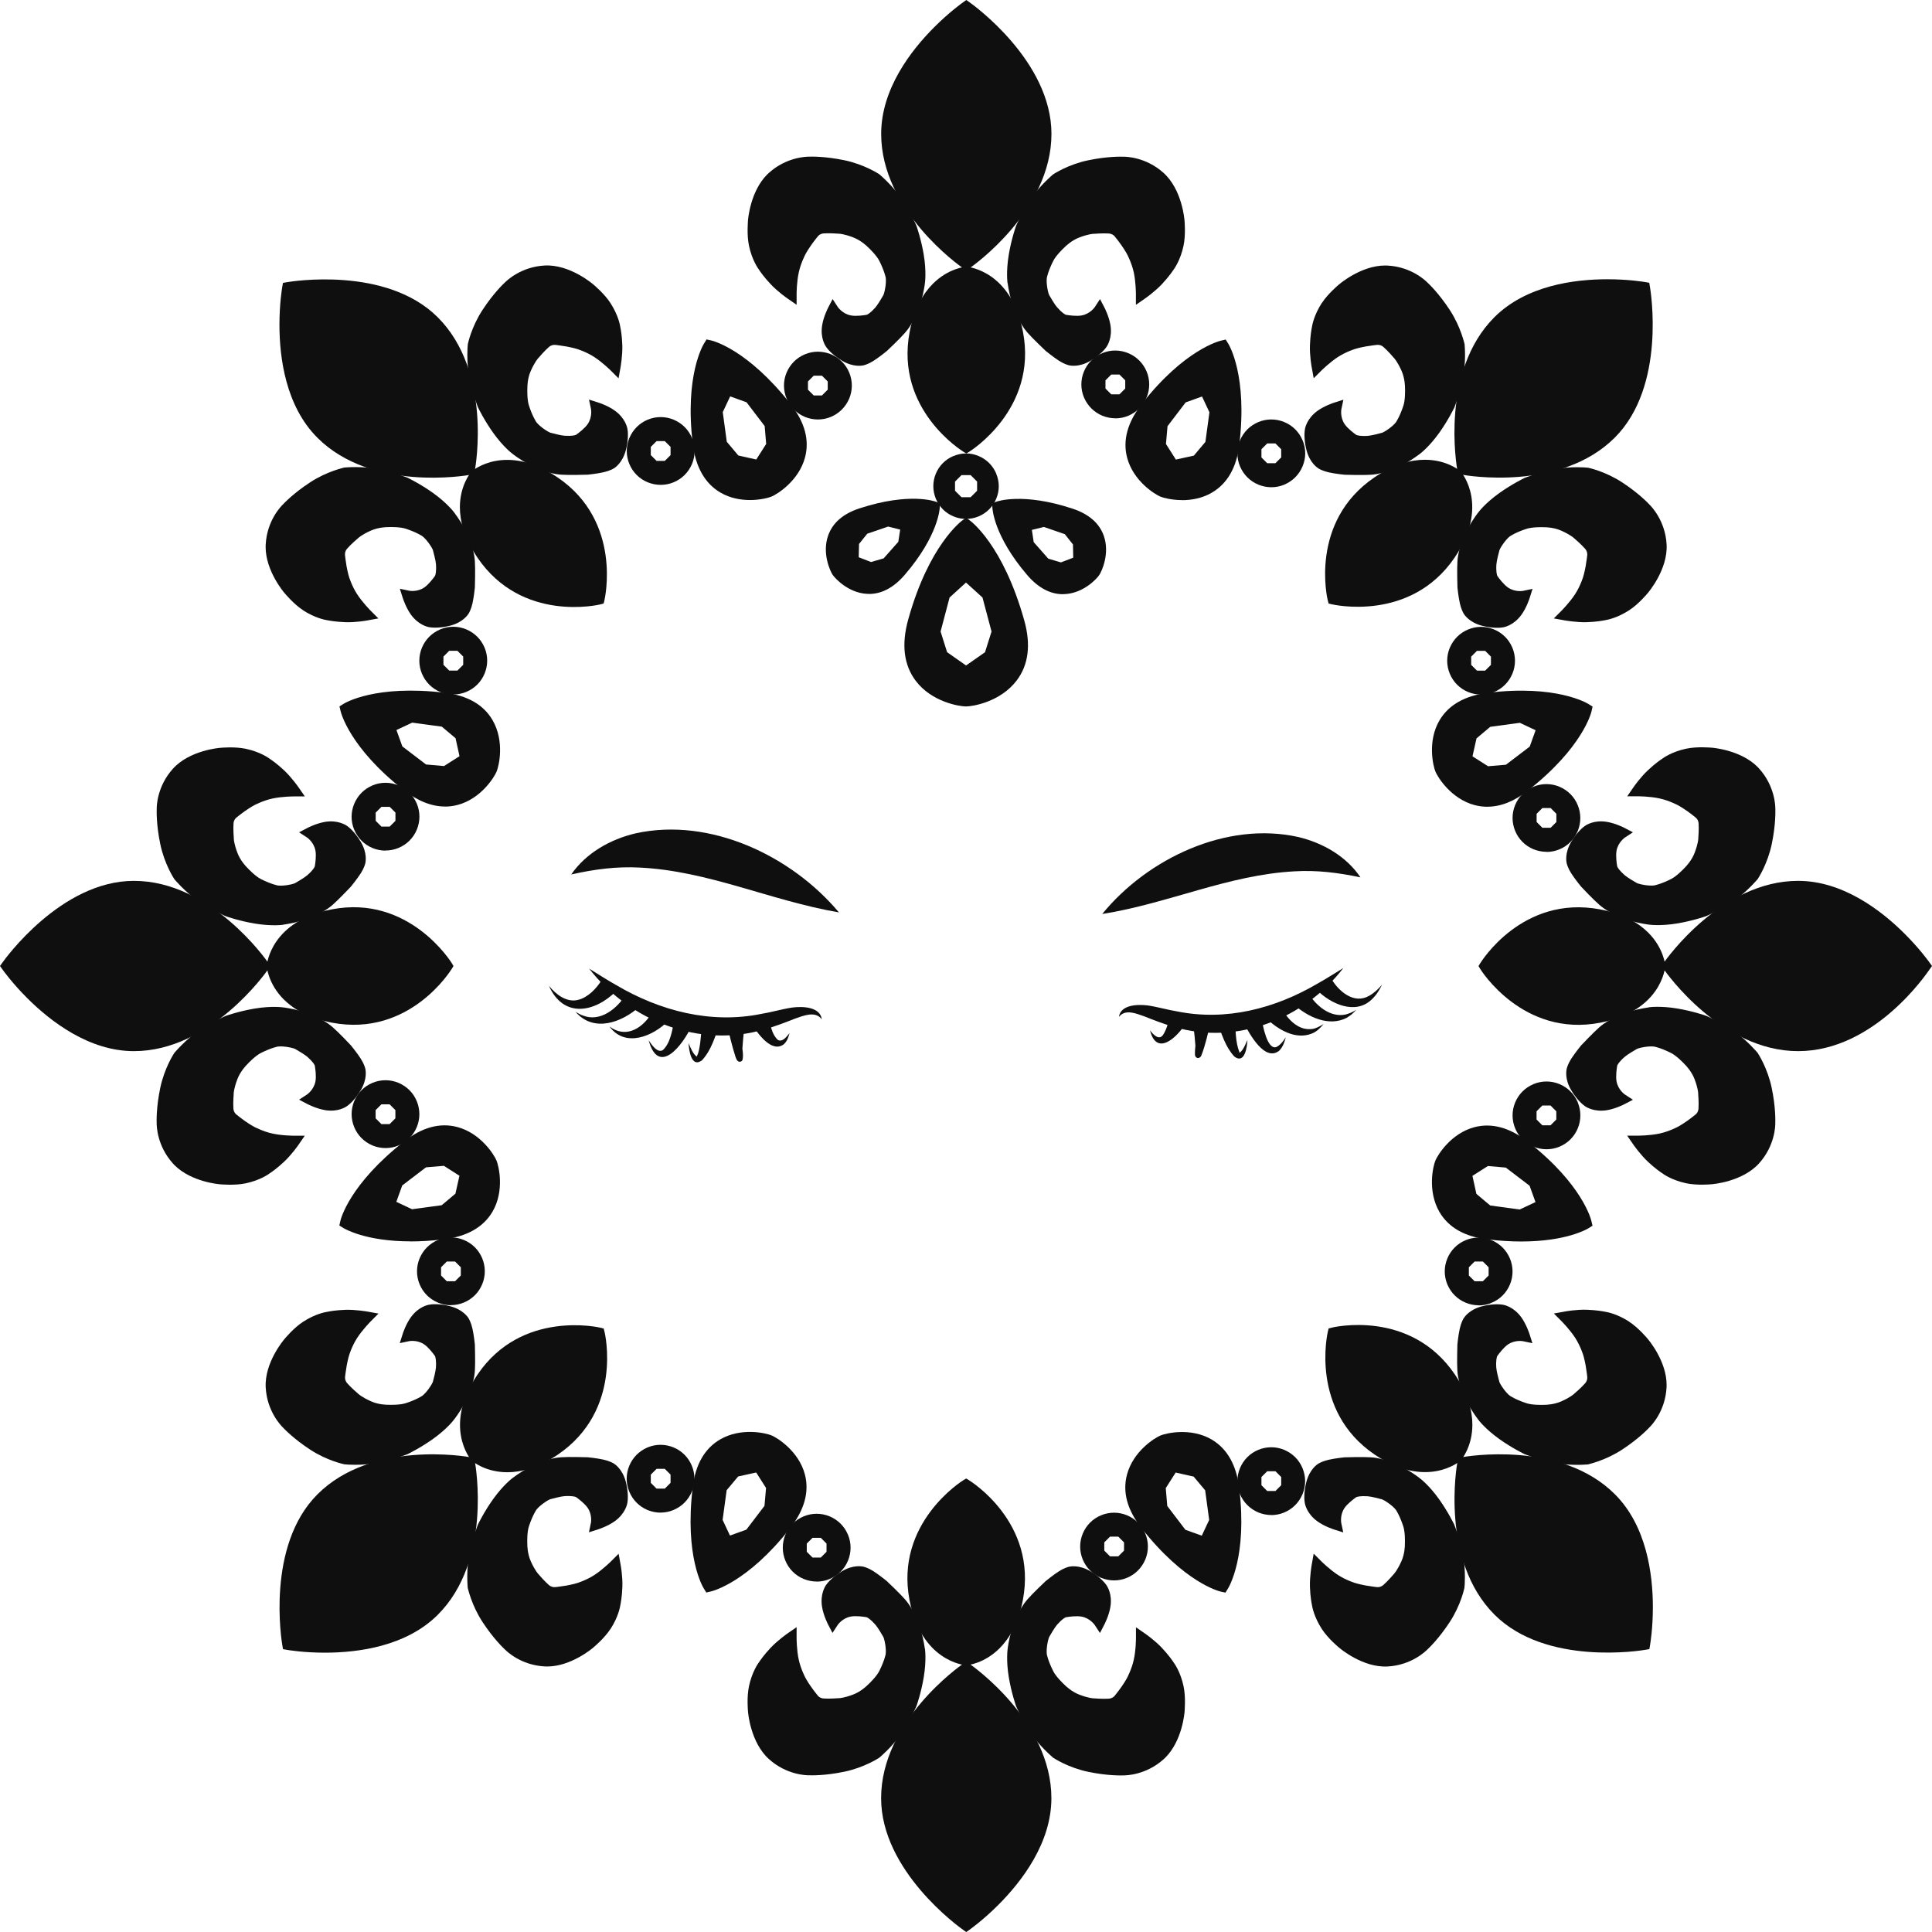 <svg viewBox="0 0 307.94 307.95" xmlns="http://www.w3.org/2000/svg" id="Calque_1">
  <defs>
    <style>
      .cls-1 {
        fill: #0f0f0f;
      }

      .cls-2 {
        fill: none;
      }

      .cls-3 {
        fill: #151515;
      }
    </style>
  </defs>
  <g>
    <g>
      <path d="M178.34,162.1s.39-2.13,4.9-.81c4.5,1.32,16.56,5.98,30.87-6.98" class="cls-2"></path>
      <path d="M178.34,162.1c.27-1.99,3.02-2.03,4.55-1.85,1.56.22,3.2.71,4.75.96,7.76,1.57,15.55-.45,22.3-4.4,1.41-.78,2.76-1.66,4.17-2.51-6.26,8.11-17,12.37-27.03,9.36-1.61-.45-3.21-1.07-4.62-1.64-1.3-.44-3.08-1.27-4.12.07h0Z" class="cls-1"></path>
    </g>
    <path d="M212.19,156c1.18,1.99,3.59,4.1,6,2.74.78-.42,1.49-1.07,2.09-1.8-.4.86-.92,1.69-1.67,2.39-2.62,2.48-6.53.67-8.72-1.54,0,0,2.3-1.79,2.3-1.79h0Z" class="cls-1"></path>
    <path d="M208.52,158.29c1.24,1.98,3.45,3.94,5.97,3.41.7-.2,1.07-.38,1.69-.74-.29.26-.62.68-.94.87,0,0-.55.38-.55.38-2.85,1.5-6.19-.09-8.41-2.05,0,0,2.24-1.86,2.24-1.86h0Z" class="cls-1"></path>
    <path d="M204.21,160.61c.94,1.7,2.56,3.57,4.69,3.42.73-.02,1.41-.41,2.08-.82-.5.58-1.07,1.22-1.89,1.53-2.59,1.03-5.35-.61-7.21-2.38,0,0,2.33-1.75,2.33-1.75h0Z" class="cls-1"></path>
    <path d="M201.08,162.28c.16,1.02.89,5.18,2.39,4.59.56-.27,1.07-.91,1.47-1.53-.2.73-.42,1.48-1.05,2.13-2.29,1.82-4.71-2.65-5.59-4.31,0,0,2.78-.87,2.78-.87h0Z" class="cls-1"></path>
    <path d="M196.88,162.43c.05,1.69.03,3.65.65,5.22.06.1.04.1,0,.14-.02.03.02.01.07,0,.59-.46.89-1.29,1.23-2.03-.05,1.06-.41,3.92-2.09,2.64-1.45-1.57-1.99-3.55-2.73-5.49,0,0,2.87-.48,2.87-.48h0Z" class="cls-1"></path>
    <path d="M193.02,162.71c-.47,1.85-.84,3.74-1.54,5.53-.1.26-.41.49-.71.36-.24-.11-.3-.34-.31-.55-.02-.81.11-1.59.2-2.37.19.71.35,1.72.64,2.24-.08-.19-.42-.25-.59-.12-.06.03-.13.15-.13.11-.02-1.78-.27-3.59-.47-5.37,0,0,2.91.16,2.91.16h0Z" class="cls-1"></path>
    <path d="M189.16,162.85c-1.3,2.26-4.77,5.76-5.86,1.37.57.78,1.55,1.73,2.17.58.51-.82.82-2.02.96-2.98,0,0,2.72,1.03,2.72,1.03h0Z" class="cls-1"></path>
  </g>
  <path d="M175.69,145.67c7.19-8.8,19.77-14.82,31.24-12.26,3.97.94,7.71,3.13,9.91,6.43-3.62-.76-6.96-1.17-10.51-.96-10.59.57-20.04,5.11-30.64,6.8h0Z" class="cls-1"></path>
  <g>
    <g>
      <path d="M130.99,162.47s-.41-2.21-5.08-.84c-4.67,1.36-17.17,6.2-32.01-7.24" class="cls-2"></path>
      <path d="M130.99,162.47c-1.06-1.41-2.94-.56-4.28-.11-1.47.58-3.13,1.23-4.79,1.69-10.4,3.11-21.49-1.3-28.02-9.66,1.46.89,2.86,1.81,4.31,2.62,6.99,4.13,15.1,6.23,23.15,4.59,1.61-.26,3.3-.77,4.92-1.01,1.59-.2,4.42-.17,4.71,1.88h0Z" class="cls-1"></path>
    </g>
    <path d="M98.22,157.97c-3.5,3.48-8.44,4.33-10.73-.85,1.11,1.39,2.85,2.72,4.65,2.25,1.59-.39,2.95-1.83,3.78-3.19,0,0,2.3,1.79,2.3,1.79h0Z" class="cls-1"></path>
    <path d="M101.97,160.41c-2.84,2.57-7.34,4.23-10.23.87.35.17.79.48,1.16.58,2.75,1.11,5.45-1.09,6.83-3.31,0,0,2.24,1.86,2.24,1.86h0Z" class="cls-1"></path>
    <path d="M106.53,162.7c-2.48,2.51-6.9,4.33-9.39.91,2.48,1.86,4.98.48,6.52-1.79.2-.28.43-.62.54-.87l2.33,1.75h0Z" class="cls-1"></path>
    <path d="M110.23,163.54c-1.37,2.98-5.24,8.1-6.84,2.28.51.72,1.34,2.04,2.24,1.57,1.22-1.1,1.52-3.16,1.82-4.72,0,0,2.78.87,2.78.87h0Z" class="cls-1"></path>
    <path d="M114.69,163.3c-.75,2.01-1.3,4.06-2.79,5.69-1.72,1.31-2.09-1.64-2.15-2.72.35.78.66,1.64,1.27,2.12.04,0,.09.03.08,0-.04-.03-.05-.04.02-.15.12-.22.23-.57.3-.92.3-1.43.38-3.03.41-4.5,0,0,2.87.48,2.87.48h0Z" class="cls-1"></path>
    <path d="M118.73,162.94c-.21,1.84-.42,3.77-.46,5.57-.14-.24-.58-.25-.7,0,.3-.56.45-1.59.65-2.33.05.86.34,1.93.12,2.78-.02.05-.14.2-.24.23-.55.21-.76-.42-.89-.81-.56-1.74-.96-3.5-1.38-5.28,0,0,2.91-.16,2.91-.16h0Z" class="cls-1"></path>
    <path d="M122.54,162.2c.23,1.18.52,2.75,1.46,3.56.71.38,1.37-.5,1.84-1.09-.16.6-.34,1.23-.89,1.76-1.96,1.5-4.2-1.75-5.13-3.2,0,0,2.72-1.03,2.72-1.03h0Z" class="cls-1"></path>
  </g>
  <path d="M133.73,145.43c-10.96-1.88-20.79-6.62-31.79-7.15-3.68-.19-7.15.26-10.89,1.1,2.31-3.37,6.19-5.61,10.29-6.56,11.87-2.6,24.83,3.6,32.38,12.61h0Z" class="cls-1"></path>
  <g>
    <path d="M194.84,55.36s-5.36,1.24-11.96,9.65c-6.09,7.77,1.19,12.6,2.49,13.14,1.43.59,9.92,2.14,11.07-7.38,1.3-10.78-1.6-15.41-1.6-15.41ZM193.17,70.9l-2.29,2.71-3.98.88-2.18-3.43.31-3.54,3.27-4.3,3.85-1.39,1.74,3.71-.72,5.36Z" class="cls-1"></path>
    <path d="M188.42,79.71c-1.66,0-2.99-.36-3.46-.55-.87-.36-4.33-2.48-5.31-6.22-.73-2.77.07-5.67,2.38-8.6,6.75-8.61,12.34-9.99,12.57-10.04l.76-.18.41.66c.13.2,3.09,5.08,1.76,16.12-.43,3.61-1.9,6.17-4.35,7.61-1.58.93-3.3,1.21-4.76,1.21ZM194.28,56.71c-1.68.7-5.77,2.9-10.53,8.97-1.86,2.37-2.53,4.63-1.98,6.7.75,2.86,3.52,4.54,4.03,4.75.52.22,3.69.99,6.28-.52,1.83-1.07,2.94-3.08,3.28-5.98.94-7.78-.39-12.24-1.08-13.92ZM186.39,75.72l-2.78-4.39.37-4.22,3.66-4.81,5.09-1.83,2.3,4.9-.81,5.99-2.73,3.24-5.09,1.12ZM185.85,70.78l1.57,2.47,2.87-.63,1.84-2.19.64-4.72-1.18-2.51-2.61.94-2.89,3.79-.25,2.85Z" class="cls-1"></path>
  </g>
  <g>
    <path d="M206.62,70.61h0c-.44-1.06-1.28-1.9-2.33-2.33h0c-1.06-.44-2.24-.44-3.3,0h0c-1.06.44-1.89,1.28-2.33,2.33h0c-.44,1.06-.44,2.24,0,3.3h0c.44,1.06,1.28,1.89,2.33,2.33h0c1.06.44,2.24.44,3.3,0h0c1.06-.44,1.89-1.28,2.33-2.33h0c.44-1.06.44-2.24,0-3.3ZM205.31,73.36l-1.56,1.56h-2.21l-1.56-1.56v-2.21l1.56-1.56h2.21l1.56,1.56v2.21Z" class="cls-1"></path>
    <path d="M202.64,77.66c-.7,0-1.4-.14-2.07-.41-1.32-.55-2.35-1.57-2.91-2.88l-.02-.04c-.55-1.33-.55-2.8,0-4.13.55-1.32,1.57-2.35,2.89-2.91l.04-.02c1.33-.55,2.8-.55,4.13,0,1.33.55,2.37,1.59,2.92,2.92l.02.04c.54,1.32.53,2.77-.02,4.09-.55,1.32-1.57,2.35-2.88,2.91l-.04.02c-.67.28-1.37.41-2.07.41ZM201.98,73.83h1.31l.92-.92v-1.31l-.92-.92h-1.31l-.92.92v1.31l.92.92Z" class="cls-1"></path>
  </g>
  <g>
    <path d="M240.05,103.66c-.44-1.06-1.28-1.89-2.33-2.33h0c-1.06-.44-2.24-.44-3.3,0h0c-1.06.44-1.89,1.28-2.33,2.33h0c-.44,1.06-.44,2.24,0,3.3h0c.44,1.06,1.28,1.89,2.33,2.33h0c1.06.44,2.24.44,3.3,0h0c1.06-.44,1.89-1.28,2.33-2.33h0c.44-1.06.44-2.24,0-3.3ZM238.74,106.42l-1.56,1.56h-2.21l-1.56-1.56v-2.21l1.56-1.56h2.21l1.56,1.56v2.21Z" class="cls-1"></path>
    <path d="M236.07,110.71c-.7,0-1.4-.14-2.07-.41-1.33-.55-2.37-1.59-2.92-2.92-.55-1.33-.55-2.8,0-4.13l.02-.04c.56-1.31,1.59-2.34,2.91-2.88,1.32-.55,2.77-.55,4.09-.02l.04.02c1.33.55,2.37,1.59,2.92,2.92h0c.55,1.33.55,2.8,0,4.13l-.02.04c-.56,1.32-1.59,2.34-2.91,2.89-.67.28-1.37.41-2.07.41ZM235.41,106.89h1.31l.92-.92v-1.31l-.92-.92h-1.31l-.92.92v1.31l.92.92Z" class="cls-1"></path>
  </g>
  <g>
    <path d="M237.33,111.51c-9.81,1.19-8.07,9.75-7.53,11.05.59,1.43,5.5,8.53,13.05,2.6,8.54-6.71,9.76-12.03,9.76-12.03,0,0-4.67-2.91-15.28-1.63ZM244.74,119.68l-4.3,3.28-3.54.3-3.43-2.2.89-3.97,2.72-2.28,5.35-.73,3.7,1.74-1.39,3.85Z" class="cls-1"></path>
    <path d="M237.07,128.59c-.67,0-1.34-.09-2.01-.26-3.78-.99-5.91-4.47-6.27-5.35-.36-.87-1.31-4.81.64-8.15,1.45-2.47,4.06-3.96,7.76-4.41,10.87-1.32,15.78,1.66,15.99,1.79l.66.41-.17.76c-.05.23-1.41,5.78-10.15,12.64-2.17,1.71-4.33,2.56-6.45,2.56ZM237.46,112.6c-2.99.36-5.06,1.49-6.14,3.34-1.49,2.55-.72,5.7-.51,6.21.21.52,1.91,3.31,4.81,4.07,2.05.54,4.26-.1,6.55-1.91,6.17-4.84,8.38-8.93,9.08-10.61-1.68-.69-6.13-2.03-13.79-1.11h0ZM236.63,124.37l-4.39-2.81,1.14-5.07,3.24-2.72,5.99-.81,4.89,2.3-1.84,5.09-4.81,3.66-4.22.36ZM234.7,120.55l2.48,1.58,2.85-.24,3.79-2.89.94-2.61-2.51-1.18-4.72.64-2.19,1.84-.64,2.86Z" class="cls-1"></path>
  </g>
  <g>
    <path d="M250.47,128.71c-.44-1.06-1.28-1.89-2.33-2.33h0c-1.06-.44-2.24-.44-3.3,0h0c-1.06.44-1.89,1.28-2.33,2.33h0c-.44,1.06-.44,2.24,0,3.3h0c.44,1.06,1.28,1.9,2.33,2.33h0c1.06.44,2.24.44,3.3,0h0c1.06-.44,1.89-1.28,2.33-2.33h0c.44-1.06.44-2.24,0-3.3ZM249.16,131.47l-1.56,1.56h-2.21l-1.56-1.56v-2.21l1.56-1.56h2.21l1.56,1.56v2.21Z" class="cls-1"></path>
    <path d="M246.49,135.77c-.7,0-1.4-.14-2.07-.41-1.33-.55-2.37-1.59-2.92-2.92-.55-1.33-.55-2.8,0-4.13.55-1.33,1.59-2.37,2.92-2.92,1.33-.55,2.8-.55,4.13,0l.04.02c1.31.56,2.34,1.59,2.88,2.91.55,1.32.55,2.77.02,4.1l-.02.04c-.55,1.33-1.59,2.37-2.92,2.92-.67.28-1.37.41-2.07.41ZM245.84,131.94h1.31l.92-.92v-1.31l-.92-.92h-1.31l-.92.92v1.31l.92.92Z" class="cls-1"></path>
  </g>
  <g>
    <path d="M181.75,59.62h0c-.44-1.06-1.28-1.89-2.33-2.33-1.06-.44-2.24-.44-3.3,0h0c-1.06.44-1.89,1.28-2.33,2.33h0c-.44,1.06-.44,2.24,0,3.3h0c.44,1.06,1.28,1.9,2.33,2.33h0c1.06.44,2.24.44,3.3,0h0c1.06-.44,1.89-1.28,2.33-2.33h0c.44-1.06.44-2.24,0-3.3ZM180.44,62.38l-1.56,1.56h-2.21l-1.56-1.56v-2.21l1.56-1.56h2.21l1.56,1.56v2.21Z" class="cls-1"></path>
    <path d="M177.77,66.67c-.7,0-1.4-.14-2.07-.41-1.32-.55-2.35-1.57-2.91-2.88l-.02-.04c-.55-1.33-.55-2.8,0-4.13.55-1.33,1.59-2.37,2.92-2.92l.04-.02c1.32-.54,2.78-.53,4.1.02,1.32.55,2.35,1.57,2.91,2.88l.02.04c.55,1.33.55,2.8,0,4.13-.55,1.32-1.57,2.35-2.88,2.91l-.04.02c-.67.28-1.37.41-2.07.41ZM177.12,62.85h1.31l.92-.92v-1.31l-.92-.92h-1.31l-.92.92v1.31l.92.92Z" class="cls-1"></path>
  </g>
  <g>
    <path d="M55.35,113.1s1.24,5.36,9.65,11.96c7.77,6.09,12.6-1.19,13.14-2.49.59-1.43,2.14-9.92-7.38-11.07-10.78-1.3-15.41,1.6-15.41,1.6ZM70.89,114.77l2.71,2.29.88,3.98-3.43,2.18-3.54-.31-4.3-3.27-1.39-3.85,3.71-1.74,5.36.72Z" class="cls-1"></path>
    <path d="M70.93,128.55c-2.15,0-4.36-.88-6.6-2.63-8.61-6.75-9.99-12.34-10.04-12.57l-.18-.76.66-.41c.2-.13,5.08-3.09,16.12-1.76,3.62.43,6.18,1.9,7.61,4.35,1.97,3.38,1.02,7.34.65,8.22-.36.87-2.48,4.33-6.22,5.31-.66.17-1.33.26-2,.26ZM56.71,113.66c.7,1.68,2.9,5.77,8.97,10.53,2.37,1.86,4.63,2.52,6.7,1.98,2.86-.75,4.54-3.52,4.75-4.03.22-.52.99-3.69-.52-6.28-1.07-1.83-3.08-2.94-5.98-3.29-7.78-.94-12.24.39-13.92,1.08ZM71.32,124.34l-4.22-.37-4.81-3.66-1.83-5.09,4.9-2.3,5.99.81,3.24,2.73,1.12,5.09-4.39,2.78ZM67.92,121.85l2.85.25,2.47-1.57-.63-2.87-2.19-1.84-4.72-.64-2.51,1.18.94,2.61,3.79,2.89Z" class="cls-1"></path>
  </g>
  <g>
    <path d="M70.6,101.33h0c-1.06.44-1.89,1.28-2.33,2.33h0c-.44,1.06-.44,2.24,0,3.3h0c.44,1.06,1.28,1.9,2.33,2.33h0c1.06.44,2.24.44,3.3,0h0c1.06-.44,1.89-1.28,2.33-2.33h0c.44-1.06.44-2.24,0-3.3h0c-.44-1.06-1.28-1.89-2.33-2.33h0c-1.06-.44-2.24-.44-3.3,0ZM73.36,102.64l1.56,1.56v2.21l-1.56,1.56h-2.21l-1.56-1.56v-2.21l1.56-1.56h2.21Z" class="cls-1"></path>
    <path d="M72.25,110.71c-.7,0-1.4-.14-2.07-.41-1.32-.55-2.35-1.57-2.91-2.89l-.02-.04c-.55-1.33-.55-2.8,0-4.13.55-1.32,1.57-2.35,2.89-2.91l.04-.02c1.33-.55,2.8-.55,4.13,0,1.32.55,2.35,1.57,2.91,2.88l.02.04c.55,1.33.55,2.8,0,4.13-.55,1.33-1.59,2.37-2.92,2.92-.67.28-1.37.41-2.07.41ZM71.6,106.88h1.31l.92-.92v-1.31l-.92-.92h-1.31l-.92.92v1.31l.92.92Z" class="cls-1"></path>
  </g>
  <g>
    <path d="M103.66,67.9c-1.06.44-1.89,1.28-2.33,2.33h0c-.44,1.06-.44,2.24,0,3.3h0c.44,1.06,1.28,1.89,2.33,2.33h0c1.06.44,2.24.44,3.3,0h0c1.06-.44,1.89-1.28,2.33-2.33h0c.44-1.06.44-2.24,0-3.3h0c-.44-1.06-1.28-1.9-2.33-2.33h0c-1.06-.44-2.24-.44-3.3,0ZM106.41,69.21l1.56,1.56v2.21l-1.56,1.56h-2.21l-1.56-1.56v-2.21l1.56-1.56h2.21Z" class="cls-1"></path>
    <path d="M105.3,77.28c-.7,0-1.4-.14-2.07-.41-1.33-.55-2.37-1.59-2.92-2.92-.55-1.33-.55-2.8,0-4.13l.02-.04c.56-1.31,1.59-2.34,2.91-2.89h0c1.33-.55,2.8-.55,4.13,0l.04.02c1.32.56,2.34,1.59,2.89,2.91.55,1.33.55,2.8,0,4.13l-.02.04c-.56,1.31-1.59,2.34-2.91,2.88-.67.28-1.37.41-2.07.41ZM104.65,73.46h1.31l.92-.92v-1.31l-.92-.92h-1.31l-.92.92v1.31l.92.92Z" class="cls-1"></path>
  </g>
  <g>
    <path d="M111.51,70.62c1.19,9.81,9.75,8.07,11.05,7.53,1.43-.59,8.53-5.5,2.6-13.05-6.71-8.54-12.03-9.76-12.03-9.76,0,0-2.91,4.67-1.63,15.28ZM119.67,63.21l3.28,4.3.3,3.54-2.2,3.43-3.97-.89-2.28-2.72-.73-5.35,1.74-3.7,3.85,1.39Z" class="cls-1"></path>
    <path d="M119.54,79.7c-1.45,0-3.15-.28-4.71-1.19-2.47-1.45-3.96-4.06-4.41-7.76h0c-1.32-10.87,1.66-15.78,1.79-15.99l.41-.66.76.17c.23.05,5.78,1.41,12.64,10.15,2.25,2.86,3.02,5.71,2.3,8.46-.99,3.78-4.47,5.91-5.35,6.27-.46.19-1.79.55-3.44.55ZM112.59,70.49c.36,2.99,1.49,5.06,3.34,6.14,2.55,1.49,5.7.72,6.21.51.52-.21,3.31-1.91,4.07-4.81.54-2.05-.1-4.26-1.91-6.55-4.89-6.22-8.94-8.4-10.61-9.09-.69,1.67-2.04,6.12-1.11,13.8h0ZM121.56,75.71l-5.07-1.14-2.72-3.24-.81-5.99,2.3-4.89,5.09,1.84,3.66,4.81.36,4.22-2.81,4.39ZM117.68,72.6l2.86.64,1.58-2.48-.24-2.85-2.89-3.79-2.61-.94-1.18,2.51.64,4.72,1.84,2.19Z" class="cls-1"></path>
  </g>
  <g>
    <path d="M128.71,57.47c-1.06.44-1.89,1.28-2.33,2.33h0c-.44,1.06-.44,2.24,0,3.3h0c.44,1.06,1.28,1.89,2.33,2.33h0c1.06.44,2.24.44,3.3,0h0c1.06-.44,1.89-1.28,2.33-2.33h0c.44-1.06.44-2.24,0-3.3h0c-.44-1.06-1.28-1.89-2.33-2.33h0c-1.06-.44-2.24-.44-3.3,0ZM131.46,58.78l1.56,1.56v2.21l-1.56,1.56h-2.21l-1.56-1.56v-2.21l1.56-1.56h2.21Z" class="cls-1"></path>
    <path d="M130.36,66.86c-.7,0-1.4-.14-2.07-.41l-.04-.02c-1.31-.56-2.34-1.59-2.88-2.91-.55-1.33-.55-2.8,0-4.13l.02-.04c.56-1.31,1.59-2.34,2.91-2.88,1.32-.55,2.77-.55,4.1-.02l.04.02c1.33.55,2.37,1.59,2.92,2.92.55,1.33.55,2.8,0,4.13l-.02.04c-.56,1.31-1.59,2.34-2.91,2.89-.67.28-1.37.41-2.07.41ZM129.7,63.03h1.31l.92-.92v-1.31l-.92-.92h-1.31l-.92.92v1.31l.92.92Z" class="cls-1"></path>
  </g>
  <g>
    <path d="M59.8,126.19h0c-1.06.44-1.89,1.28-2.33,2.33-.44,1.06-.44,2.24,0,3.3h0c.44,1.06,1.28,1.89,2.33,2.33h0c1.06.44,2.24.44,3.3,0h0c1.06-.44,1.89-1.28,2.33-2.33h0c.44-1.06.44-2.24,0-3.3h0c-.44-1.06-1.28-1.89-2.33-2.33h0c-1.06-.44-2.24-.44-3.3,0ZM62.56,127.5l1.56,1.56v2.21l-1.56,1.56h-2.21l-1.56-1.56v-2.21l1.56-1.56h2.21Z" class="cls-1"></path>
    <path d="M61.45,135.58c-.7,0-1.4-.14-2.07-.41-1.33-.55-2.37-1.59-2.92-2.92l-.02-.04c-.54-1.32-.53-2.78.02-4.1.55-1.32,1.57-2.35,2.88-2.91l.04-.02c1.33-.55,2.8-.55,4.13,0,1.32.55,2.35,1.57,2.91,2.88l.02.04c.55,1.33.55,2.8,0,4.13-.55,1.33-1.59,2.37-2.92,2.92-.67.28-1.37.41-2.07.41ZM60.8,131.75h1.31l.92-.92v-1.31l-.92-.92h-1.31l-.92.92v1.31l.92.92Z" class="cls-1"></path>
  </g>
  <g>
    <path d="M252.59,194.85s-1.24-5.36-9.65-11.96c-7.77-6.09-12.6,1.19-13.14,2.49-.59,1.43-2.14,9.92,7.38,11.07,10.78,1.3,15.41-1.6,15.41-1.6ZM237.05,193.18l-2.71-2.29-.88-3.98,3.43-2.18,3.54.31,4.3,3.27,1.39,3.85-3.71,1.74-5.36-.72Z" class="cls-1"></path>
    <path d="M242.48,197.88c-1.61,0-3.42-.1-5.43-.34-3.61-.43-6.17-1.9-7.61-4.35-1.97-3.38-1.02-7.34-.65-8.22.36-.87,2.48-4.33,6.22-5.31,2.77-.73,5.67.07,8.6,2.38,8.61,6.75,9.99,12.34,10.04,12.57l.18.76-.66.41c-.17.1-3.46,2.1-10.68,2.1ZM236.99,181.59c-.49,0-.96.06-1.43.18-2.86.75-4.54,3.52-4.75,4.03-.21.52-.99,3.69.52,6.28,1.07,1.83,3.08,2.94,5.98,3.29,7.78.94,12.24-.39,13.92-1.08-.7-1.68-2.9-5.77-8.97-10.53-1.84-1.44-3.61-2.17-5.27-2.17ZM242.58,195.03l-5.99-.81-3.24-2.73-1.12-5.09,4.39-2.78,4.22.37,4.81,3.66,1.83,5.09-4.9,2.3ZM237.51,192.14l4.72.64,2.51-1.18-.94-2.61-3.79-2.89-2.85-.25-2.47,1.57.63,2.87,2.19,1.84Z" class="cls-1"></path>
  </g>
  <g>
    <path d="M237.34,206.63h0c1.06-.44,1.89-1.28,2.33-2.33h0c.44-1.06.44-2.24,0-3.3h0c-.44-1.06-1.28-1.9-2.33-2.33h0c-1.06-.44-2.24-.44-3.3,0h0c-1.06.44-1.89,1.28-2.33,2.33h0c-.44,1.06-.44,2.24,0,3.3h0c.44,1.06,1.28,1.89,2.33,2.33h0c1.06.44,2.24.44,3.3,0ZM234.58,205.31l-1.56-1.56v-2.21l1.56-1.56h2.21l1.56,1.56v2.21l-1.56,1.56h-2.21Z" class="cls-1"></path>
    <path d="M235.69,208.05c-.7,0-1.4-.14-2.07-.41-1.32-.55-2.35-1.57-2.91-2.88l-.02-.04c-.55-1.33-.55-2.8,0-4.13.55-1.33,1.59-2.37,2.92-2.92,1.33-.55,2.8-.55,4.13,0,1.32.55,2.35,1.57,2.91,2.89l.02.04c.55,1.33.55,2.8,0,4.13-.55,1.33-1.59,2.37-2.92,2.92l-.04.02c-.65.27-1.34.4-2.03.4ZM235.04,204.22h1.31l.92-.92v-1.31l-.92-.92h-1.31l-.92.92v1.31l.92.92Z" class="cls-1"></path>
  </g>
  <g>
    <path d="M204.28,240.05c1.06-.44,1.89-1.28,2.33-2.33h0c.44-1.06.44-2.24,0-3.3h0c-.44-1.06-1.28-1.89-2.33-2.33h0c-1.06-.44-2.24-.44-3.3,0h0c-1.06.44-1.89,1.28-2.33,2.33h0c-.44,1.06-.44,2.24,0,3.3h0c.44,1.06,1.28,1.9,2.33,2.33h0c1.06.44,2.24.44,3.3,0ZM201.53,238.74l-1.56-1.56v-2.21l1.56-1.56h2.21l1.56,1.56v2.21l-1.56,1.56h-2.21Z" class="cls-1"></path>
    <path d="M202.64,241.48c-.7,0-1.4-.14-2.07-.41l-.04-.02c-1.32-.56-2.34-1.59-2.89-2.91-.55-1.33-.55-2.8,0-4.13.55-1.33,1.59-2.37,2.92-2.92,1.33-.55,2.8-.55,4.13,0l.04.02c1.31.56,2.34,1.59,2.88,2.91.55,1.33.55,2.8,0,4.13l-.02.04c-.56,1.32-1.59,2.34-2.91,2.89h0c-.67.28-1.37.41-2.07.41ZM201.98,237.65h1.31l.92-.92v-1.31l-.92-.92h-1.31l-.92.92v1.31l.92.92Z" class="cls-1"></path>
  </g>
  <g>
    <path d="M196.43,237.33c-1.19-9.81-9.75-8.07-11.05-7.53-1.43.59-8.53,5.5-2.6,13.05,6.71,8.54,12.03,9.76,12.03,9.76,0,0,2.91-4.67,1.63-15.28ZM188.27,244.74l-3.28-4.3-.3-3.54,2.2-3.43,3.97.89,2.28,2.72.73,5.35-1.74,3.7-3.85-1.39Z" class="cls-1"></path>
    <path d="M195.32,253.85l-.76-.17c-.23-.05-5.78-1.41-12.64-10.15-2.25-2.86-3.02-5.71-2.3-8.46.99-3.78,4.47-5.91,5.35-6.27.87-.36,4.81-1.31,8.15.64,2.47,1.45,3.96,4.06,4.4,7.76,1.32,10.87-1.66,15.78-1.79,15.99l-.41.66ZM188.39,230.43c-1.29,0-2.32.27-2.59.39-.52.21-3.31,1.91-4.07,4.81-.54,2.05.1,4.26,1.91,6.55,4.84,6.17,8.93,8.38,10.61,9.08.69-1.68,2.03-6.13,1.1-13.79-.36-2.99-1.49-5.06-3.34-6.14-1.18-.69-2.5-.9-3.62-.9ZM192.68,247.5l-5.09-1.84-3.66-4.81-.36-4.22,2.81-4.39,5.07,1.14,2.72,3.24.81,5.99-2.3,4.89ZM188.94,243.83l2.61.94,1.18-2.51-.64-4.72-1.84-2.19-2.86-.64-1.58,2.48.24,2.85,2.89,3.79Z" class="cls-1"></path>
  </g>
  <g>
    <path d="M179.23,250.48c1.06-.44,1.89-1.28,2.33-2.33h0c.44-1.06.44-2.24,0-3.3h0c-.44-1.06-1.28-1.89-2.33-2.33h0c-1.06-.44-2.24-.44-3.3,0h0c-1.06.44-1.89,1.28-2.33,2.33h0c-.44,1.06-.44,2.24,0,3.3h0c.44,1.06,1.28,1.89,2.33,2.33h0c1.06.44,2.24.44,3.3,0ZM176.48,249.17l-1.56-1.56v-2.21l1.56-1.56h2.21l1.56,1.56v2.21l-1.56,1.56h-2.21Z" class="cls-1"></path>
    <path d="M177.58,251.9c-.7,0-1.4-.14-2.07-.41l-.11-.04c-1.28-.56-2.28-1.58-2.82-2.88-.55-1.33-.55-2.8,0-4.13.55-1.33,1.59-2.37,2.92-2.92,1.33-.55,2.8-.55,4.13,0,1.33.55,2.37,1.59,2.92,2.92.55,1.33.55,2.8,0,4.13l-.02.04c-.56,1.31-1.59,2.34-2.91,2.88h0c-.67.28-1.37.41-2.07.41ZM176.93,248.07h1.31l.92-.92v-1.31l-.92-.92h-1.31l-.92.92v1.31l.92.92Z" class="cls-1"></path>
  </g>
  <g>
    <path d="M248.14,181.76h0c1.06-.44,1.89-1.28,2.33-2.33.44-1.06.44-2.24,0-3.3h0c-.44-1.06-1.28-1.89-2.33-2.33h0c-1.06-.44-2.24-.44-3.3,0h0c-1.06.44-1.89,1.28-2.33,2.33h0c-.44,1.06-.44,2.24,0,3.3h0c.44,1.06,1.28,1.89,2.33,2.33h0c1.06.44,2.24.44,3.3,0ZM245.38,180.45l-1.56-1.56v-2.21l1.56-1.56h2.21l1.56,1.56v2.21l-1.56,1.56h-2.21Z" class="cls-1"></path>
    <path d="M246.49,183.18c-.7,0-1.4-.14-2.07-.41-1.33-.55-2.37-1.59-2.92-2.92-.55-1.33-.55-2.8,0-4.13.55-1.32,1.57-2.35,2.89-2.91l.04-.02c1.33-.55,2.8-.55,4.13,0,1.3.54,2.32,1.54,2.88,2.82h0s.04.11.04.11c.55,1.33.55,2.8,0,4.13s-1.59,2.37-2.92,2.92h0c-.67.28-1.37.41-2.07.41ZM245.83,179.36h1.31l.92-.92v-1.31l-.92-.92h-1.31l-.92.92v1.31l.92.92Z" class="cls-1"></path>
  </g>
  <g>
    <path d="M113.1,252.59s5.36-1.24,11.96-9.65c6.09-7.77-1.19-12.6-2.49-13.14-1.43-.59-9.92-2.14-11.07,7.38-1.3,10.78,1.6,15.41,1.6,15.41ZM114.77,237.05l2.29-2.71,3.98-.88,2.18,3.43-.31,3.54-3.27,4.3-3.85,1.39-1.74-3.71.72-5.36Z" class="cls-1"></path>
    <path d="M112.58,253.83l-.41-.66c-.13-.2-3.09-5.08-1.76-16.12.43-3.61,1.9-6.17,4.35-7.61,3.38-1.97,7.34-1.02,8.22-.65.87.36,4.33,2.48,5.31,6.22.73,2.77-.07,5.67-2.38,8.6-6.75,8.61-12.34,9.99-12.57,10.04l-.76.18ZM119.53,230.42c-1.13,0-2.46.21-3.67.91-1.83,1.07-2.94,3.08-3.29,5.98-.94,7.78.39,12.24,1.08,13.92,1.68-.7,5.77-2.9,10.53-8.97,1.86-2.37,2.53-4.63,1.98-6.7-.75-2.86-3.52-4.54-4.03-4.75-.28-.12-1.31-.39-2.61-.39ZM115.21,247.48l-2.3-4.9.81-5.99,2.73-3.24,5.09-1.12,2.78,4.39-.37,4.22-3.66,4.81-5.09,1.83ZM115.17,242.24l1.18,2.51,2.61-.94,2.89-3.79.25-2.85-1.57-2.47-2.87.63-1.84,2.19-.64,4.72Z" class="cls-1"></path>
  </g>
  <g>
    <path d="M101.32,237.34h0c.44,1.06,1.28,1.9,2.33,2.33h0c1.06.44,2.24.44,3.3,0h0c1.06-.44,1.89-1.28,2.33-2.33h0c.44-1.06.44-2.24,0-3.3h0c-.44-1.06-1.28-1.89-2.33-2.33h0c-1.06-.44-2.24-.44-3.3,0h0c-1.06.44-1.89,1.28-2.33,2.33h0c-.44,1.06-.44,2.24,0,3.3ZM102.63,234.59l1.56-1.56h2.21l1.56,1.56v2.21l-1.56,1.56h-2.21l-1.56-1.56v-2.21Z" class="cls-1"></path>
    <path d="M105.3,241.1c-.7,0-1.4-.14-2.07-.41-1.32-.55-2.35-1.57-2.91-2.89l-.02-.04c-.55-1.33-.55-2.8,0-4.13.55-1.32,1.57-2.35,2.88-2.91l.04-.02c1.33-.55,2.8-.55,4.13,0,1.33.55,2.37,1.59,2.92,2.92.55,1.33.55,2.8,0,4.13-.55,1.32-1.57,2.35-2.89,2.91l-.04.02c-.67.28-1.37.41-2.07.41ZM104.65,237.27h1.31l.92-.92v-1.31l-.92-.92h-1.31l-.92.92v1.31l.92.92Z" class="cls-1"></path>
  </g>
  <g>
    <path d="M67.89,204.29c.44,1.06,1.28,1.89,2.33,2.33h0c1.06.44,2.24.44,3.3,0h0c1.06-.44,1.89-1.28,2.33-2.33h0c.44-1.06.44-2.24,0-3.3h0c-.44-1.06-1.28-1.89-2.33-2.33h0c-1.06-.44-2.24-.44-3.3,0h0c-1.06.44-1.89,1.28-2.33,2.33h0c-.44,1.06-.44,2.24,0,3.3ZM69.2,201.54l1.56-1.56h2.21l1.56,1.56v2.21l-1.56,1.56h-2.21l-1.56-1.56v-2.21Z" class="cls-1"></path>
    <path d="M71.87,208.04c-.69,0-1.37-.13-2.03-.4l-.04-.02c-1.33-.55-2.37-1.59-2.92-2.92h0c-.55-1.33-.55-2.8,0-4.13l.02-.04c.56-1.32,1.59-2.34,2.91-2.89,1.33-.55,2.8-.55,4.13,0,1.33.55,2.37,1.59,2.92,2.92.55,1.33.55,2.8,0,4.13-.55,1.33-1.59,2.37-2.92,2.92-.67.28-1.37.41-2.07.41ZM71.22,204.22h1.31l.92-.92v-1.31l-.92-.92h-1.31l-.92.92v1.31l.92.92Z" class="cls-1"></path>
  </g>
  <g>
    <path d="M70.61,196.44c9.81-1.19,8.07-9.75,7.53-11.05-.59-1.43-5.5-8.53-13.05-2.6-8.54,6.71-9.76,12.03-9.76,12.03,0,0,4.67,2.91,15.28,1.63ZM63.2,188.28l4.3-3.28,3.54-.3,3.43,2.2-.89,3.97-2.72,2.28-5.35.73-3.7-1.74,1.39-3.85Z" class="cls-1"></path>
    <path d="M65.43,197.86c-7.18,0-10.51-2.02-10.68-2.12l-.66-.41.17-.76c.05-.23,1.41-5.78,10.15-12.64,2.86-2.25,5.71-3.02,8.46-2.3,3.78.99,5.91,4.47,6.27,5.35.36.87,1.31,4.81-.64,8.15-1.45,2.47-4.06,3.96-7.76,4.4h0c-1.96.24-3.73.34-5.31.34ZM56.69,194.25c1.68.69,6.13,2.03,13.79,1.11,2.99-.36,5.06-1.49,6.14-3.34,1.49-2.55.72-5.7.51-6.21-.21-.52-1.91-3.31-4.81-4.07-2.05-.54-4.26.1-6.55,1.91-6.17,4.84-8.38,8.93-9.08,10.61ZM65.34,194.99l-4.89-2.3,1.84-5.09,4.81-3.66,4.22-.36,4.39,2.81-1.14,5.07-3.24,2.72-5.99.81ZM63.17,191.56l2.51,1.18,4.72-.64,2.19-1.84.64-2.86-2.48-1.58-2.85.24-3.79,2.89-.94,2.61Z" class="cls-1"></path>
  </g>
  <g>
    <path d="M57.47,179.24c.44,1.06,1.28,1.89,2.33,2.33h0c1.06.44,2.24.44,3.3,0h0c1.06-.44,1.89-1.28,2.33-2.33h0c.44-1.06.44-2.24,0-3.3h0c-.44-1.06-1.28-1.9-2.33-2.33h0c-1.06-.44-2.24-.44-3.3,0h0c-1.06.44-1.89,1.28-2.33,2.33h0c-.44,1.06-.44,2.24,0,3.3ZM58.78,176.48l1.56-1.56h2.21l1.56,1.56v2.21l-1.56,1.56h-2.21l-1.56-1.56v-2.21Z" class="cls-1"></path>
    <path d="M61.45,182.99c-.7,0-1.4-.14-2.07-.41l-.04-.02c-1.31-.56-2.34-1.59-2.88-2.91h0c-.55-1.32-.55-2.77-.02-4.1l.02-.04c.55-1.33,1.59-2.37,2.92-2.92,1.33-.55,2.8-.55,4.13,0l.04.02c1.31.56,2.34,1.59,2.88,2.91.55,1.33.55,2.8,0,4.13-.55,1.32-1.57,2.35-2.88,2.91l-.04.02c-.67.28-1.37.41-2.07.41ZM60.79,179.17h1.31l.92-.92v-1.31l-.92-.92h-1.31l-.92.92v1.31l.92.92Z" class="cls-1"></path>
  </g>
  <g>
    <path d="M126.19,248.33h0c.44,1.06,1.28,1.89,2.33,2.33,1.06.44,2.24.44,3.3,0h0c1.06-.44,1.89-1.28,2.33-2.33h0c.44-1.06.44-2.24,0-3.3h0c-.44-1.06-1.28-1.9-2.33-2.33h0c-1.06-.44-2.24-.44-3.3,0h0c-1.06.44-1.89,1.28-2.33,2.33h0c-.44,1.06-.44,2.24,0,3.3ZM127.5,245.57l1.56-1.56h2.21l1.56,1.56v2.21l-1.56,1.56h-2.21l-1.56-1.56v-2.21Z" class="cls-1"></path>
    <path d="M130.17,252.08c-.7,0-1.4-.14-2.07-.41-1.33-.55-2.37-1.59-2.92-2.92h0c-.55-1.33-.55-2.8,0-4.14.55-1.33,1.59-2.37,2.92-2.92,1.33-.55,2.8-.55,4.13,0,1.32.55,2.35,1.57,2.91,2.89l.02.04c.55,1.33.55,2.8,0,4.13s-1.59,2.37-2.92,2.92l-.04.02c-.65.27-1.34.4-2.03.4ZM129.51,248.26h1.31l.92-.92v-1.31l-.92-.92h-1.31l-.92.92v1.31l.92.92Z" class="cls-1"></path>
  </g>
  <g>
    <path d="M162.37,99.12c-3.34-11.88-8.4-15.47-8.4-15.47,0,0-5.09,3.64-8.34,15.34-3.01,10.81,6.74,12.7,8.34,12.7,1.76,0,11.35-2.07,8.4-12.57ZM157.77,104.53l-3.8,2.65-3.78-2.65-1.22-3.84,1.56-5.94,3.44-3.13,3.44,3.13,1.57,5.94-1.22,3.84Z" class="cls-1"></path>
    <path d="M153.97,112.6c-1.04,0-5.44-.69-8.01-4.08-1.9-2.51-2.31-5.8-1.2-9.78,3.3-11.87,8.47-15.68,8.69-15.84l.53-.38.53.38c.22.15,5.36,3.92,8.74,15.97h0c1.09,3.88.69,7.1-1.2,9.59-2.6,3.43-7.03,4.14-8.08,4.14h0ZM153.97,84.85c-1.35,1.28-4.97,5.39-7.46,14.38-.95,3.4-.64,6.16.9,8.19,2.11,2.78,5.9,3.36,6.56,3.36h0c.66,0,4.49-.6,6.62-3.42,1.52-2.01,1.82-4.7.89-8-2.56-9.12-6.17-13.23-7.52-14.51ZM153.98,108.29l-4.55-3.2-1.39-4.39,1.7-6.45,4.25-3.87,4.25,3.87,1.71,6.45-1.39,4.39-4.57,3.2ZM150.97,103.96l3.01,2.11,3.02-2.11,1.04-3.3-1.44-5.42-2.63-2.39-2.62,2.39-1.43,5.42,1.04,3.3Z" class="cls-1"></path>
  </g>
  <g>
    <path d="M170.65,81.94c-7.74-2.55-11.57-1.1-11.57-1.1,0,0,.12,4.13,5.33,10.22,4.82,5.63,9.45.99,10.04.11.65-.97,3.05-6.98-3.79-9.23ZM169.13,90.6l-2.56-.75-2.68-3.04-.45-3.04,2.98-.73,3.83,1.33,1.66,2.08.05,3.06-2.85,1.09Z" class="cls-1"></path>
    <path d="M169.42,94.71c-2.04,0-3.96-1.03-5.7-3.06-5.36-6.27-5.54-10.61-5.55-10.79l-.02-.65.61-.23c.17-.06,4.23-1.53,12.18,1.09h0c2.62.86,4.31,2.34,5.01,4.38.96,2.81-.34,5.62-.75,6.22-.4.6-2.49,2.85-5.43,3.02-.12,0-.24.01-.36.01ZM160.1,81.52c.29,1.38,1.33,4.65,5,8.95,1.45,1.7,2.98,2.51,4.56,2.42,2.18-.13,3.8-1.88,4.02-2.22.36-.53,1.19-2.71.53-4.62-.51-1.48-1.8-2.57-3.86-3.25h0c-5.45-1.8-8.88-1.53-10.27-1.28ZM169.17,91.56l-3.1-.91-3.03-3.44-.61-4.12,4.05-.99,4.34,1.5,2.02,2.53.07,4-3.73,1.43ZM167.09,89.05l2.01.59,1.96-.75-.04-2.11-1.3-1.64-3.33-1.15-1.92.47.29,1.95,2.33,2.64Z" class="cls-1"></path>
  </g>
  <g>
    <path d="M137.3,81.87c-6.85,2.23-4.47,8.25-3.83,9.22.59.88,5.2,5.54,10.04-.07,5.23-6.08,5.37-10.2,5.37-10.2,0,0-3.83-1.46-11.58,1.06ZM144.04,86.77l-2.69,3.03-2.56.74-2.84-1.1.07-3.06,1.67-2.08,3.84-1.31,2.98.74-.46,3.03Z" class="cls-1"></path>
    <path d="M138.51,94.66c-.13,0-.25,0-.38-.01-2.93-.18-5.02-2.45-5.42-3.04-.4-.6-1.7-3.42-.72-6.23.71-2.04,2.4-3.51,5.03-4.36,7.96-2.59,12.01-1.11,12.18-1.04l.61.23-.02.65c0,.18-.21,4.52-5.59,10.77-1.74,2.02-3.65,3.04-5.69,3.04ZM145.55,81.31c-1.83,0-4.48.3-7.97,1.43h0c-2.06.67-3.36,1.76-3.87,3.23-.66,1.9.16,4.08.52,4.62.23.34,1.84,2.1,4.02,2.24,1.58.09,3.12-.71,4.57-2.4,3.69-4.28,4.74-7.55,5.04-8.93-.5-.09-1.27-.19-2.3-.19ZM138.75,91.5l-3.72-1.45.09-4,2.03-2.52,4.34-1.48,4.05,1.01-.63,4.12-3.04,3.43-3.11.9ZM136.87,88.82l1.96.76,2.01-.58,2.34-2.64.3-1.95-1.92-.48-3.33,1.14-1.31,1.63-.05,2.11Z" class="cls-1"></path>
  </g>
  <g>
    <path d="M157.96,75.84h0c-.44-1.06-1.28-1.89-2.33-2.33h0c-1.06-.44-2.24-.44-3.3,0h0c-1.06.44-1.89,1.28-2.33,2.33h0c-.44,1.06-.44,2.24,0,3.3h0c.44,1.06,1.28,1.9,2.33,2.33h0c1.06.44,2.24.44,3.3,0h0c1.06-.44,1.89-1.28,2.33-2.33h0c.44-1.06.44-2.24,0-3.3ZM156.65,78.59l-1.56,1.56h-2.21l-1.56-1.56v-2.21l1.56-1.56h2.21l1.56,1.56v2.21Z" class="cls-3"></path>
    <path d="M153.98,82.71c-.68,0-1.35-.13-2-.4-1.29-.53-2.29-1.54-2.82-2.82-.53-1.29-.53-2.71,0-3.99.53-1.28,1.52-2.27,2.79-2.81h.03c1.29-.55,2.71-.55,3.99-.01,1.28.53,2.27,1.52,2.81,2.79v.03c.55,1.29.55,2.71.01,3.99-.53,1.29-1.54,2.29-2.82,2.82-.64.27-1.32.4-2,.4ZM153.25,79.25h1.46l1.03-1.03v-1.46l-1.03-1.03h-1.46l-1.03,1.03v1.46l1.03,1.03Z" class="cls-1"></path>
  </g>
  <g>
    <path d="M262.76,160.58c-.05,0-1.35.17-2.84.6-1.33.38-2.6,1.03-2.85,1.16-.24.1-1.14.52-2.15,1.39-.93.81-2.83,2.82-2.91,2.9l-.04.05s-.95,1.17-1.53,2.07c-.52.81-.69,1.45-.72,1.58-.06.24-.35,1.65.71,3.43.98,1.66,1.98,2.4,2.17,2.53.23.17,1.48.98,3.48.67,1.39-.22,2.75-.92,2.81-.95l1.38-.72-1.3-.85s-1.07-.73-1.31-2.08c-.15-.81.02-2.01.09-2.41l.02-.11h0c.05-.13.28-.6,1.19-1.39.44-.39,1.58-1.05,1.96-1.27,0,0,.37-.18,1.31-.32.87-.13,1.41-.05,1.41-.05.01,0,1.06.19,2.72,1.03.83.42,1.9,1.5,2.24,1.88l.02.02.02.02s0,0,0,0c.04.04.99,1,1.46,2.26.54,1.43.57,2.17.57,2.22v.07s.12,1.48.05,2.39c-.05.61-.42.9-.42.9l-.06.05s-.8.65-1.44,1.09c-.9.62-1.42.89-1.45.9-.01,0-1.31.7-2.82,1.03-1.56.34-3.42.34-3.44.34h-1.74s.99,1.43.99,1.43c.04.06,1.11,1.59,2.31,2.72,1.16,1.09,2.04,1.67,2.24,1.81.27.2,1.59,1.14,3.87,1.63,1.73.37,3.93.17,4,.16.2-.01,4.97-.39,7.63-3.35,2.52-2.81,2.58-5.97,2.57-6.39.01-.31.08-2.52-.57-5.62-.66-3.18-2.16-5.45-2.22-5.55l-.06-.08s-.45-.53-1.1-1.18c-.72-.72-1.74-1.65-2.87-2.39-2.21-1.45-4.12-2.26-4.2-2.29l-.05-.02c-.08-.03-2.08-.73-4.52-1.14-2.82-.47-4.58-.2-4.62-.19Z" class="cls-1"></path>
    <path d="M268.77,119.33c-2.29.49-3.6,1.43-3.87,1.63-.2.13-1.08.72-2.24,1.81-1.2,1.12-2.27,2.65-2.31,2.72l-.99,1.43h1.74s1.89,0,3.44.35c1.51.33,2.8,1.03,2.84,1.04,0,0,.53.27,1.43.89.64.44,1.43,1.08,1.44,1.09l.05.04s.39.3.44.91c.07.92-.05,2.38-.05,2.39v.07s-.02.75-.58,2.22h0c-.48,1.28-1.45,2.25-1.46,2.26l-.02.02-.02.02c-.34.38-1.41,1.46-2.24,1.88-1.66.84-2.71,1.03-2.71,1.03,0,0-.55.08-1.42-.05-.93-.14-1.3-.32-1.3-.31-.4-.22-1.53-.89-1.98-1.27-.9-.79-1.14-1.26-1.19-1.39l-.02-.11c-.07-.4-.24-1.6-.09-2.41.24-1.34,1.31-2.07,1.31-2.08l1.3-.85-1.38-.72c-.06-.03-1.42-.73-2.81-.95-2.01-.32-3.25.5-3.48.67-.19.13-1.19.87-2.17,2.53-1.06,1.79-.77,3.2-.71,3.43.03.13.2.77.72,1.58.57.9,1.49,2.02,1.53,2.07l.04.05c.08.09,1.97,2.09,2.91,2.9,1.01.87,1.91,1.29,2.15,1.39.25.13,1.52.78,2.85,1.16,1.48.43,2.78.59,2.8.59.07.01,1.84.29,4.66-.18,2.43-.41,4.43-1.11,4.52-1.14l.05-.02c.08-.03,1.99-.84,4.2-2.29,2.14-1.41,3.89-3.49,3.97-3.57l.06-.08c.06-.1,1.56-2.37,2.22-5.55.65-3.11.58-5.31.57-5.62,0-.42-.05-3.58-2.57-6.39-.09-.1-.18-.19-.27-.29-2.7-2.7-7.16-3.05-7.33-3.06-.09,0-2.29-.21-4.02.16Z" class="cls-1"></path>
    <path d="M265.19,153.45l-.36.52.36.52c.37.53,9.17,13.05,21.41,13.05s20.59-12.51,20.97-13.05l.37-.52-.37-.52c-.15-.21-1.58-2.21-3.96-4.59-3.76-3.76-9.89-8.46-17.01-8.46-12.24,0-21.04,12.52-21.41,13.05Z" class="cls-1"></path>
    <path d="M235.94,153.51l-.28.47.28.47c.07.11,6.78,10.93,19.11,8.56,9.69-1.86,10.34-8.67,10.37-8.96v-.14c-.01-.18-.27-2.82-2.71-5.26-1.53-1.53-3.92-2.98-7.66-3.7-12.43-2.37-19.04,8.46-19.11,8.57Z" class="cls-1"></path>
  </g>
  <g>
    <path d="M45.18,147.37c.05,0,1.35-.17,2.84-.6,1.33-.38,2.6-1.03,2.85-1.16.24-.1,1.14-.52,2.15-1.39.93-.81,2.83-2.82,2.91-2.9l.04-.05s.95-1.17,1.53-2.07c.52-.81.69-1.45.72-1.58.06-.24.35-1.65-.71-3.43-.98-1.66-1.98-2.4-2.17-2.53-.23-.17-1.48-.98-3.48-.67-1.39.22-2.75.92-2.81.95l-1.38.72,1.3.85s1.07.73,1.31,2.08c.15.81-.02,2.01-.09,2.41l-.02.11h0c-.05.13-.28.6-1.19,1.39-.44.39-1.58,1.05-1.96,1.27,0,0-.37.18-1.31.32-.87.13-1.41.05-1.41.05-.01,0-1.06-.19-2.72-1.03-.83-.42-1.9-1.5-2.24-1.88l-.02-.02-.02-.02s0,0,0,0c-.04-.04-.99-1-1.46-2.26-.54-1.43-.57-2.17-.57-2.22v-.07s-.12-1.48-.05-2.39c.05-.61.42-.9.42-.9l.06-.05s.8-.65,1.44-1.09c.9-.62,1.42-.89,1.45-.9.01,0,1.31-.7,2.82-1.03,1.56-.34,3.42-.34,3.44-.34h1.74s-.99-1.43-.99-1.43c-.04-.06-1.11-1.59-2.31-2.72-1.16-1.09-2.04-1.67-2.24-1.81-.27-.2-1.59-1.14-3.87-1.63-1.73-.37-3.93-.17-4-.16-.2.01-4.97.39-7.63,3.35-2.52,2.81-2.58,5.97-2.57,6.39-.01.31-.08,2.52.57,5.62.66,3.18,2.16,5.45,2.22,5.55l.06.08s.45.53,1.1,1.18c.72.72,1.74,1.65,2.87,2.39,2.21,1.45,4.12,2.26,4.2,2.29l.05.02c.08.03,2.08.73,4.52,1.14,2.82.47,4.58.2,4.62.19Z" class="cls-1"></path>
    <path d="M39.17,188.61c2.29-.49,3.6-1.43,3.87-1.63.2-.13,1.08-.72,2.24-1.81,1.2-1.12,2.27-2.65,2.31-2.72l.99-1.43h-1.74s-1.89,0-3.44-.35c-1.51-.33-2.8-1.03-2.84-1.04,0,0-.53-.27-1.43-.89-.64-.44-1.43-1.08-1.44-1.09l-.05-.04s-.39-.3-.44-.91c-.07-.92.05-2.38.05-2.39v-.07s.02-.75.58-2.22h0c.48-1.28,1.45-2.25,1.46-2.26l.02-.02.02-.02c.34-.38,1.41-1.46,2.24-1.88,1.66-.84,2.71-1.03,2.71-1.03,0,0,.55-.08,1.42.05.93.14,1.3.32,1.3.31.4.22,1.53.89,1.98,1.27.9.79,1.14,1.26,1.19,1.39l.02.11c.07.4.24,1.6.09,2.41-.24,1.34-1.31,2.07-1.31,2.08l-1.3.85,1.38.72c.06.03,1.42.73,2.81.95,2.01.32,3.25-.5,3.48-.67.19-.13,1.19-.87,2.17-2.53,1.06-1.79.77-3.2.71-3.43-.03-.13-.2-.77-.72-1.58-.57-.9-1.49-2.02-1.53-2.07l-.04-.05c-.08-.09-1.97-2.09-2.91-2.9-1.01-.87-1.91-1.29-2.15-1.39-.25-.13-1.52-.78-2.85-1.16-1.48-.43-2.78-.59-2.8-.59-.07-.01-1.84-.29-4.66.18-2.43.41-4.43,1.11-4.52,1.14l-.05.02c-.08.03-1.99.84-4.2,2.29-2.14,1.41-3.89,3.49-3.97,3.57l-.06.08c-.06.1-1.56,2.37-2.22,5.55-.65,3.11-.58,5.31-.57,5.62,0,.42.05,3.58,2.57,6.39.09.1.18.19.27.29,2.7,2.7,7.16,3.05,7.33,3.06.09,0,2.29.21,4.02-.16Z" class="cls-1"></path>
    <path d="M42.75,154.49l.36-.52-.36-.52c-.37-.53-9.17-13.05-21.41-13.05-11.63,0-20.59,12.51-20.97,13.05l-.37.52.37.52c.15.21,1.58,2.21,3.96,4.59,3.76,3.76,9.89,8.46,17.01,8.46,12.24,0,21.04-12.52,21.41-13.05Z" class="cls-1"></path>
    <path d="M72,154.44l.28-.47-.28-.47c-.07-.11-6.78-10.93-19.11-8.56-9.69,1.86-10.34,8.67-10.37,8.96v.14c.01.18.27,2.82,2.71,5.26,1.53,1.53,3.92,2.98,7.66,3.7,12.43,2.37,19.04-8.46,19.11-8.57Z" class="cls-1"></path>
  </g>
  <g>
    <path d="M72.39,226.24s.84-1.07,1.58-2.43c.67-1.21,1.11-2.57,1.19-2.84.1-.24.44-1.17.53-2.5.09-1.24,0-3.99,0-4.11v-.06c-.01-.06-.15-1.5-.39-2.54-.21-.94-.54-1.51-.61-1.63-.12-.21-.92-1.41-2.93-1.93-1.87-.48-3.1-.3-3.33-.25-.28.04-1.74.35-2.93,1.99-.83,1.13-1.29,2.6-1.31,2.66l-.47,1.48,1.52-.32s1.28-.24,2.4.54c.67.47,1.41,1.44,1.64,1.77l.06.09h0c.05.13.22.62.14,1.82-.04.59-.37,1.86-.49,2.28,0,0-.13.38-.7,1.16-.52.71-.96,1.04-.96,1.04,0,0-.89.62-2.65,1.19-.88.29-2.4.28-2.91.25h-.03s-.03,0-.03,0c0,0,0,0,0,0-.05,0-1.41,0-2.63-.57-1.39-.63-1.94-1.13-1.97-1.16l-.05-.05s-1.13-.96-1.73-1.66c-.39-.46-.33-.93-.33-.93v-.08s.12-1.02.26-1.79c.2-1.07.38-1.63.39-1.66,0-.01.43-1.43,1.26-2.72.86-1.34,2.18-2.67,2.19-2.68l1.23-1.23-1.71-.31c-.08-.01-1.91-.34-3.55-.29-1.59.05-2.62.26-2.86.31-.34.05-1.93.32-3.89,1.59-1.49.96-2.9,2.66-2.94,2.71-.13.15-3.24,3.79-3.03,7.76.2,3.77,2.4,6.04,2.7,6.34.21.23,1.72,1.83,4.38,3.57,2.72,1.78,5.38,2.33,5.49,2.35h.1c.05.02.69.07,1.61.07,1.02,0,2.4-.07,3.72-.34,2.59-.53,4.51-1.32,4.59-1.35l.05-.02c.08-.04,1.99-.96,4-2.39,2.33-1.66,3.38-3.1,3.4-3.14Z" class="cls-1"></path>
    <path d="M97.3,259.66c1.27-1.96,1.54-3.56,1.59-3.89.05-.24.25-1.27.31-2.86.06-1.65-.27-3.48-.29-3.55l-.31-1.71-1.23,1.23s-1.34,1.33-2.68,2.19c-1.3.83-2.71,1.26-2.75,1.27,0,0-.56.18-1.64.38-.77.14-1.78.25-1.79.25h-.06s-.49.07-.95-.32c-.7-.6-1.65-1.71-1.66-1.73l-.05-.05s-.52-.54-1.17-1.98h0c-.57-1.25-.57-2.62-.57-2.63v-.03s0-.03,0-.03c-.03-.51-.04-2.03.25-2.91.58-1.77,1.19-2.64,1.19-2.65,0,0,.33-.45,1.04-.97.76-.56,1.14-.7,1.14-.7.44-.12,1.71-.46,2.3-.5,1.2-.08,1.69.09,1.82.14l.09.06c.33.23,1.3.97,1.77,1.64.78,1.12.54,2.39.54,2.4l-.32,1.52,1.48-.47c.06-.02,1.52-.49,2.66-1.31,1.64-1.2,1.95-2.65,1.99-2.93.04-.23.23-1.46-.25-3.33-.52-2.01-1.72-2.8-1.93-2.93-.11-.07-.69-.4-1.63-.61-1.04-.23-2.48-.38-2.54-.38h-.06c-.12,0-2.88-.09-4.11,0-1.33.09-2.27.44-2.5.53-.27.08-1.63.52-2.84,1.19-1.35.75-2.38,1.55-2.4,1.56-.06.04-1.5,1.1-3.16,3.42-1.43,2.01-2.35,3.92-2.39,4l-.02.05c-.03.08-.82,2-1.35,4.59-.52,2.51-.29,5.22-.28,5.33v.1c.04.11.59,2.77,2.37,5.49,1.74,2.66,3.34,4.17,3.57,4.38.29.3,2.56,2.5,6.34,2.7.13,0,.26.01.4.01,3.81,0,7.22-2.91,7.35-3.02.07-.06,1.77-1.47,2.73-2.96Z" class="cls-1"></path>
    <path d="M75.7,233l-.11-.62-.62-.11c-.64-.12-15.71-2.75-24.37,5.91-8.22,8.22-5.71,23.41-5.6,24.05l.11.63.63.11c.25.04,2.68.45,6.04.45,5.32,0,12.97-1.01,18.01-6.05,8.65-8.65,6.02-23.73,5.91-24.37Z" class="cls-1"></path>
    <path d="M96.35,212.28l-.13-.53-.53-.13c-.12-.03-12.52-2.93-19.57,7.46-5.54,8.17-1.18,13.45-.99,13.67l.1.1c.14.12,2.18,1.81,5.64,1.81,2.17,0,4.88-.67,8.03-2.8,10.46-7.11,7.49-19.45,7.46-19.57Z" class="cls-1"></path>
  </g>
  <g>
    <path d="M226.26,235.58s-1.07-.84-2.43-1.58c-1.21-.67-2.57-1.11-2.84-1.19-.24-.1-1.17-.44-2.5-.53-1.24-.09-3.99,0-4.11,0h-.06c-.06.01-1.5.15-2.54.39-.94.21-1.51.54-1.63.61-.21.12-1.41.92-1.93,2.93-.48,1.87-.3,3.1-.25,3.33.04.28.35,1.74,1.99,2.93,1.13.83,2.6,1.29,2.66,1.31l1.48.47-.32-1.52s-.24-1.28.54-2.4c.47-.67,1.44-1.41,1.77-1.64l.09-.06h0c.13-.06.62-.22,1.82-.14.59.04,1.86.37,2.28.49,0,0,.38.13,1.16.7.71.52,1.04.96,1.04.96,0,0,.62.89,1.19,2.65.29.88.28,2.4.25,2.91v.03s0,.03,0,.03c0,0,0,0,0,0,0,.05,0,1.41-.57,2.63-.63,1.39-1.13,1.94-1.16,1.97l-.05.05s-.96,1.13-1.66,1.73c-.46.39-.93.33-.93.33h-.08s-1.02-.12-1.79-.26c-1.07-.2-1.63-.38-1.66-.39-.01,0-1.43-.43-2.72-1.26-1.34-.86-2.67-2.18-2.68-2.19l-1.23-1.23-.31,1.71c-.01.08-.34,1.91-.29,3.55.05,1.59.26,2.62.31,2.86.05.34.32,1.93,1.59,3.89.96,1.49,2.66,2.9,2.71,2.94.15.13,3.79,3.24,7.76,3.03,3.77-.2,6.04-2.4,6.34-2.7.23-.21,1.83-1.72,3.57-4.38,1.78-2.72,2.33-5.38,2.35-5.49v-.1c.02-.05.07-.69.07-1.61,0-1.02-.07-2.4-.34-3.72-.53-2.59-1.32-4.51-1.35-4.59l-.02-.05c-.04-.08-.96-1.99-2.39-4-1.66-2.33-3.1-3.38-3.14-3.4Z" class="cls-1"></path>
    <path d="M259.68,210.66c-1.96-1.27-3.56-1.54-3.89-1.59-.24-.05-1.27-.25-2.86-.31-1.65-.06-3.48.27-3.55.29l-1.71.31,1.23,1.23s1.33,1.34,2.19,2.68c.83,1.3,1.26,2.71,1.27,2.75,0,0,.18.56.38,1.64.14.77.25,1.78.25,1.79v.06s.07.49-.32.95c-.6.7-1.71,1.65-1.73,1.66l-.05.05s-.54.52-1.98,1.17h0c-1.25.57-2.62.57-2.63.57h-.03s-.03,0-.03,0c-.51.03-2.03.04-2.91-.25-1.77-.58-2.64-1.19-2.65-1.19,0,0-.45-.33-.97-1.04-.56-.76-.7-1.14-.7-1.14-.12-.44-.46-1.71-.5-2.3-.08-1.2.09-1.69.14-1.82l.06-.09c.23-.33.97-1.3,1.64-1.77,1.12-.78,2.39-.54,2.4-.54l1.52.32-.47-1.48c-.02-.06-.49-1.52-1.31-2.66-1.2-1.64-2.65-1.95-2.93-1.99-.23-.04-1.46-.23-3.33.25-2.01.52-2.8,1.72-2.93,1.93-.07.11-.4.69-.61,1.63-.23,1.04-.38,2.48-.38,2.54v.06c0,.12-.09,2.88,0,4.11.09,1.33.44,2.27.53,2.5.08.27.52,1.63,1.19,2.84.75,1.35,1.55,2.38,1.56,2.4.04.06,1.1,1.5,3.42,3.16,2.01,1.43,3.92,2.35,4,2.39l.05.02c.08.03,2,.82,4.59,1.35,2.51.52,5.22.29,5.33.28h.1c.11-.04,2.77-.59,5.49-2.37,2.66-1.74,4.17-3.34,4.38-3.57.3-.29,2.5-2.56,2.7-6.34,0-.13.01-.26.01-.4,0-3.81-2.91-7.22-3.02-7.35-.06-.07-1.47-1.77-2.96-2.73Z" class="cls-1"></path>
    <path d="M233.03,232.26l-.62.11-.11.62c-.12.64-2.75,15.71,5.91,24.37,8.22,8.22,23.41,5.71,24.05,5.6l.63-.11.11-.63c.04-.25.45-2.68.45-6.04,0-5.32-1.01-12.97-6.05-18.01-8.65-8.65-23.73-6.02-24.37-5.91Z" class="cls-1"></path>
    <path d="M212.3,211.61l-.53.13-.13.53c-.03.12-2.93,12.52,7.46,19.57,8.17,5.54,13.45,1.18,13.67.99l.1-.1c.12-.14,1.81-2.18,1.81-5.64,0-2.17-.67-4.88-2.8-8.03-7.11-10.46-19.45-7.49-19.57-7.46Z" class="cls-1"></path>
  </g>
  <g>
    <path d="M235.6,81.7s-.84,1.07-1.58,2.43c-.67,1.21-1.11,2.57-1.19,2.84-.1.24-.44,1.17-.53,2.5-.09,1.24,0,3.99,0,4.11v.06c.01.06.15,1.5.39,2.54.21.94.54,1.51.61,1.63.12.21.92,1.41,2.93,1.93,1.87.48,3.1.3,3.33.25.28-.04,1.74-.35,2.93-1.99.83-1.13,1.29-2.6,1.31-2.66l.47-1.48-1.52.32s-1.28.24-2.4-.54c-.67-.47-1.41-1.44-1.64-1.77l-.06-.09h0c-.05-.13-.22-.62-.14-1.82.04-.59.37-1.86.49-2.28,0,0,.13-.38.7-1.16.52-.71.96-1.04.96-1.04,0,0,.89-.62,2.65-1.19.88-.29,2.4-.28,2.91-.25h.03s.03,0,.03,0c0,0,0,0,0,0,.05,0,1.41,0,2.63.57,1.39.63,1.94,1.13,1.97,1.16l.05.05s1.13.96,1.73,1.66c.39.46.33.93.33.93v.08s-.12,1.02-.26,1.79c-.2,1.07-.38,1.63-.39,1.66,0,.01-.43,1.43-1.26,2.72-.86,1.34-2.18,2.67-2.19,2.68l-1.23,1.23,1.71.31c.08.01,1.91.34,3.55.29,1.59-.05,2.62-.26,2.86-.31.34-.05,1.93-.32,3.89-1.59,1.49-.96,2.9-2.66,2.94-2.71.13-.15,3.24-3.79,3.03-7.76-.2-3.77-2.4-6.04-2.7-6.34-.21-.23-1.72-1.83-4.38-3.57-2.72-1.78-5.38-2.33-5.49-2.35h-.1c-.05-.02-.69-.07-1.61-.07-1.02,0-2.4.07-3.72.34-2.59.53-4.51,1.32-4.59,1.35l-.05.02c-.08.04-1.99.96-4,2.39-2.33,1.66-3.38,3.1-3.4,3.14Z" class="cls-1"></path>
    <path d="M210.69,48.28c-1.27,1.96-1.54,3.56-1.59,3.89-.05.24-.25,1.27-.31,2.86-.06,1.65.27,3.48.29,3.55l.31,1.71,1.23-1.23s1.34-1.33,2.68-2.19c1.3-.83,2.71-1.26,2.75-1.27,0,0,.56-.18,1.64-.38.77-.14,1.78-.25,1.79-.25h.06s.49-.07.95.32c.7.6,1.65,1.71,1.66,1.73l.05.05s.52.54,1.17,1.98h0c.57,1.25.57,2.62.57,2.63v.03s0,.03,0,.03c.03.51.04,2.03-.25,2.91-.58,1.77-1.19,2.64-1.19,2.65,0,0-.33.45-1.04.97-.76.56-1.14.7-1.14.7-.44.12-1.71.46-2.3.5-1.2.08-1.69-.09-1.82-.14l-.09-.06c-.33-.23-1.3-.97-1.77-1.64-.78-1.12-.54-2.39-.54-2.4l.32-1.52-1.48.47c-.06.02-1.52.49-2.66,1.31-1.64,1.2-1.95,2.65-1.99,2.93-.04.23-.23,1.46.25,3.33.52,2.01,1.72,2.8,1.93,2.93.11.07.69.4,1.63.61,1.04.23,2.48.38,2.54.38h.06c.12,0,2.88.09,4.11,0,1.33-.09,2.27-.44,2.5-.53.27-.08,1.63-.52,2.84-1.19,1.35-.75,2.38-1.55,2.4-1.56.06-.04,1.5-1.1,3.16-3.42,1.43-2.01,2.35-3.92,2.39-4l.02-.05c.03-.08.82-2,1.35-4.59.52-2.51.29-5.22.28-5.33v-.1c-.04-.11-.59-2.77-2.37-5.49-1.74-2.66-3.34-4.17-3.57-4.38-.29-.3-2.56-2.5-6.34-2.7-.13,0-.26-.01-.4-.01-3.81,0-7.22,2.91-7.35,3.02-.07.06-1.77,1.47-2.73,2.96Z" class="cls-1"></path>
    <path d="M232.28,74.93l.11.62.62.11c.64.12,15.71,2.75,24.37-5.91,8.22-8.22,5.71-23.41,5.6-24.05l-.11-.63-.63-.11c-.25-.04-2.68-.45-6.04-.45-5.32,0-12.97,1.01-18.01,6.05-8.65,8.65-6.02,23.73-5.91,24.37Z" class="cls-1"></path>
    <path d="M211.63,95.66l.13.53.53.13c.12.03,12.52,2.93,19.57-7.46,5.54-8.17,1.18-13.45.99-13.67l-.1-.1c-.14-.12-2.18-1.81-5.64-1.81-2.17,0-4.88.67-8.03,2.8-10.46,7.11-7.49,19.45-7.46,19.57Z" class="cls-1"></path>
  </g>
  <g>
    <path d="M81.72,72.36s1.07.84,2.43,1.58c1.21.67,2.57,1.11,2.84,1.19.24.1,1.17.44,2.5.53,1.24.09,3.99,0,4.11,0h.06c.06-.01,1.5-.15,2.54-.39.94-.21,1.51-.54,1.63-.61.21-.12,1.41-.92,1.93-2.93.48-1.87.3-3.1.25-3.33-.04-.28-.35-1.74-1.99-2.93-1.13-.83-2.6-1.29-2.66-1.31l-1.48-.47.32,1.52s.24,1.28-.54,2.4c-.47.67-1.44,1.41-1.77,1.64l-.09.06h0c-.13.06-.62.22-1.82.14-.59-.04-1.86-.37-2.28-.49,0,0-.38-.13-1.16-.7-.71-.52-1.04-.96-1.04-.96,0,0-.62-.89-1.19-2.65-.29-.88-.28-2.4-.25-2.91v-.03s0-.03,0-.03c0,0,0,0,0,0,0-.05,0-1.41.57-2.63.63-1.39,1.13-1.94,1.16-1.97l.05-.05s.96-1.13,1.66-1.73c.46-.39.93-.33.93-.33h.08s1.02.12,1.79.26c1.07.2,1.63.38,1.66.39.01,0,1.43.43,2.72,1.26,1.34.86,2.67,2.18,2.68,2.19l1.23,1.23.31-1.71c.01-.08.34-1.91.29-3.55-.05-1.59-.26-2.62-.31-2.86-.05-.34-.32-1.93-1.59-3.89-.96-1.49-2.66-2.9-2.71-2.94-.15-.13-3.79-3.24-7.76-3.03-3.77.2-6.04,2.4-6.34,2.7-.23.21-1.83,1.72-3.57,4.38-1.78,2.72-2.33,5.38-2.35,5.49v.1c-.02.05-.07.69-.07,1.61,0,1.02.07,2.4.34,3.72.53,2.59,1.32,4.51,1.35,4.59l.02.05c.04.08.96,1.99,2.39,4,1.66,2.33,3.1,3.38,3.14,3.4Z" class="cls-1"></path>
    <path d="M48.3,97.27c1.96,1.27,3.56,1.54,3.89,1.59.24.05,1.27.25,2.86.31,1.65.06,3.48-.27,3.55-.29l1.71-.31-1.23-1.23s-1.33-1.34-2.19-2.68c-.83-1.3-1.26-2.71-1.27-2.75,0,0-.18-.56-.38-1.64-.14-.77-.25-1.78-.25-1.79v-.06s-.07-.49.32-.95c.6-.7,1.71-1.65,1.73-1.66l.05-.05s.54-.52,1.98-1.17h0c1.25-.57,2.62-.57,2.63-.57h.03s.03,0,.03,0c.51-.03,2.03-.04,2.91.25,1.77.58,2.64,1.19,2.65,1.19,0,0,.45.33.97,1.04.56.76.7,1.14.7,1.14.12.44.46,1.71.5,2.3.08,1.2-.09,1.69-.14,1.82l-.06.09c-.23.33-.97,1.3-1.64,1.77-1.12.78-2.39.54-2.4.54l-1.52-.32.47,1.48c.02.06.49,1.52,1.31,2.66,1.2,1.64,2.65,1.95,2.93,1.99.23.04,1.46.23,3.33-.25,2.01-.52,2.8-1.72,2.93-1.93.07-.11.4-.69.61-1.63.23-1.04.38-2.48.38-2.54v-.06c0-.12.09-2.88,0-4.11-.09-1.33-.44-2.27-.53-2.5-.08-.27-.52-1.63-1.19-2.84-.75-1.35-1.55-2.38-1.56-2.4-.04-.06-1.1-1.5-3.42-3.16-2.01-1.43-3.92-2.35-4-2.39l-.05-.02c-.08-.03-2-.82-4.59-1.35-2.51-.52-5.22-.29-5.33-.28h-.1c-.11.04-2.77.59-5.49,2.37-2.66,1.74-4.17,3.34-4.38,3.57-.3.29-2.5,2.56-2.7,6.34,0,.13-.01.26-.01.4,0,3.81,2.91,7.22,3.02,7.35.06.07,1.47,1.77,2.96,2.73Z" class="cls-1"></path>
    <path d="M74.96,75.68l.62-.11.11-.62c.12-.64,2.75-15.71-5.91-24.37-8.22-8.22-23.41-5.71-24.05-5.6l-.63.11-.11.63c-.04.25-.45,2.68-.45,6.04,0,5.32,1.01,12.97,6.05,18.01,8.65,8.65,23.73,6.02,24.37,5.91Z" class="cls-1"></path>
    <path d="M95.68,96.33l.53-.13.13-.53c.03-.12,2.93-12.52-7.46-19.57-8.17-5.54-13.45-1.18-13.67-.99l-.1.1c-.12.14-1.81,2.18-1.81,5.64,0,2.17.67,4.88,2.8,8.03,7.11,10.46,19.45,7.49,19.57,7.46Z" class="cls-1"></path>
  </g>
  <g>
    <path d="M147.4,262.76c0-.05-.17-1.35-.6-2.84-.38-1.33-1.03-2.6-1.16-2.85-.1-.24-.52-1.14-1.39-2.15-.81-.93-2.82-2.83-2.9-2.91l-.05-.04s-1.17-.95-2.07-1.53c-.81-.52-1.45-.69-1.58-.72-.24-.06-1.65-.35-3.43.71-1.66.98-2.4,1.98-2.53,2.17-.17.23-.98,1.48-.67,3.48.22,1.39.92,2.75.95,2.81l.72,1.38.85-1.3s.73-1.07,2.08-1.31c.81-.15,2.01.02,2.41.09l.11.02h0c.13.05.59.28,1.39,1.19.39.44,1.05,1.58,1.27,1.96,0,0,.18.37.32,1.31.13.87.05,1.41.05,1.41,0,.01-.19,1.06-1.03,2.72-.42.83-1.5,1.9-1.88,2.24l-.02.02-.02.02s0,0,0,0c-.04.04-1,.99-2.26,1.46-1.43.54-2.17.57-2.22.57h-.07s-1.48.12-2.39.05c-.61-.05-.9-.42-.9-.42l-.05-.06s-.65-.8-1.09-1.44c-.62-.9-.89-1.42-.9-1.45,0-.01-.7-1.31-1.03-2.82-.34-1.56-.34-3.42-.34-3.44v-1.74s-1.43.99-1.43.99c-.06.04-1.59,1.11-2.72,2.31-1.09,1.16-1.67,2.04-1.81,2.24-.2.27-1.14,1.59-1.63,3.87-.37,1.73-.17,3.93-.16,4,.01.2.39,4.97,3.35,7.63,2.81,2.52,5.97,2.58,6.39,2.57.31.01,2.52.08,5.62-.57,3.18-.66,5.45-2.16,5.55-2.22l.08-.06s.53-.45,1.18-1.1c.72-.72,1.65-1.74,2.39-2.87,1.45-2.21,2.26-4.12,2.29-4.2l.02-.05c.03-.08.73-2.08,1.14-4.52.47-2.82.2-4.58.19-4.62Z" class="cls-1"></path>
    <path d="M188.65,268.78c-.49-2.29-1.43-3.6-1.63-3.87-.13-.2-.72-1.08-1.81-2.24-1.12-1.2-2.65-2.27-2.72-2.31l-1.43-.99v1.74s0,1.89-.35,3.44c-.33,1.51-1.03,2.8-1.04,2.84,0,0-.27.53-.89,1.43-.44.64-1.08,1.43-1.09,1.44l-.04.05s-.3.39-.91.44c-.92.07-2.38-.05-2.39-.05h-.07s-.75-.02-2.22-.58h0c-1.28-.48-2.25-1.45-2.26-1.46l-.02-.02-.02-.02c-.38-.34-1.46-1.41-1.88-2.24-.84-1.66-1.03-2.71-1.03-2.71,0,0-.08-.55.05-1.42.14-.93.32-1.3.31-1.3.22-.4.89-1.53,1.27-1.98.79-.9,1.26-1.14,1.39-1.19l.11-.02c.4-.07,1.6-.24,2.41-.09,1.34.24,2.07,1.31,2.08,1.31l.85,1.3.72-1.38c.03-.06.73-1.42.95-2.81.32-2.01-.5-3.25-.67-3.48-.13-.19-.87-1.19-2.53-2.17-1.79-1.06-3.2-.77-3.43-.71-.13.03-.77.2-1.58.72-.9.57-2.02,1.49-2.07,1.53l-.05.04c-.09.08-2.09,1.97-2.9,2.91-.87,1.01-1.29,1.91-1.39,2.15-.13.25-.78,1.52-1.16,2.85-.43,1.48-.59,2.78-.59,2.8-.01.07-.29,1.84.18,4.66.41,2.43,1.11,4.43,1.14,4.52l.02.05c.03.08.84,1.99,2.29,4.2,1.41,2.14,3.49,3.89,3.57,3.97l.08.06c.1.06,2.37,1.56,5.55,2.22,3.11.65,5.31.58,5.62.57.42,0,3.58-.05,6.39-2.57.1-.09.19-.18.29-.27,2.7-2.7,3.05-7.16,3.06-7.33,0-.09.21-2.29-.16-4.02Z" class="cls-1"></path>
    <path d="M154.53,265.2l-.52-.36-.52.36c-.53.37-13.05,9.17-13.05,21.41,0,11.63,12.51,20.59,13.05,20.97l.52.37.52-.37c.21-.15,2.21-1.58,4.59-3.96,3.76-3.76,8.46-9.89,8.46-17.01,0-12.24-12.52-21.04-13.05-21.41Z" class="cls-1"></path>
    <path d="M154.47,235.94l-.47-.28-.47.28c-.11.07-10.93,6.78-8.56,19.11,1.86,9.69,8.67,10.34,8.96,10.37h.14c.18-.01,2.82-.27,5.26-2.71,1.53-1.53,2.98-3.92,3.7-7.66,2.37-12.43-8.46-19.04-8.57-19.11Z" class="cls-1"></path>
  </g>
  <g>
    <path d="M160.62,45.18c0,.05.17,1.35.6,2.84.38,1.33,1.03,2.6,1.16,2.85.1.24.52,1.14,1.39,2.15.81.93,2.82,2.83,2.9,2.91l.05.04s1.17.95,2.07,1.53c.81.52,1.45.69,1.58.72.24.06,1.65.35,3.43-.71,1.66-.98,2.4-1.98,2.53-2.17.17-.23.98-1.48.67-3.48-.22-1.39-.92-2.75-.95-2.81l-.72-1.38-.85,1.3s-.73,1.07-2.08,1.31c-.81.15-2.01-.02-2.41-.09l-.11-.02h0c-.13-.05-.59-.28-1.39-1.19-.39-.44-1.05-1.58-1.27-1.96,0,0-.18-.37-.32-1.31-.13-.87-.05-1.41-.05-1.41,0-.01.19-1.06,1.03-2.72.42-.83,1.5-1.9,1.88-2.24l.02-.02.02-.02s0,0,0,0c.04-.04,1-.99,2.26-1.46,1.43-.54,2.17-.57,2.22-.57h.07s1.48-.12,2.39-.05c.61.05.9.42.9.42l.05.06s.65.8,1.09,1.44c.62.9.89,1.42.9,1.45,0,.01.7,1.31,1.03,2.82.34,1.56.34,3.42.34,3.44v1.74s1.43-.99,1.43-.99c.06-.04,1.59-1.11,2.72-2.31,1.09-1.16,1.67-2.04,1.81-2.24.2-.27,1.14-1.59,1.63-3.87.37-1.73.17-3.93.16-4-.01-.2-.39-4.97-3.35-7.63-2.81-2.52-5.97-2.58-6.39-2.57-.31-.01-2.52-.08-5.62.57-3.18.66-5.45,2.16-5.55,2.22l-.08.06s-.53.45-1.18,1.1c-.72.72-1.65,1.74-2.39,2.87-1.45,2.21-2.26,4.12-2.29,4.2l-.02.05c-.03.08-.73,2.08-1.14,4.52-.47,2.82-.2,4.58-.19,4.62Z" class="cls-1"></path>
    <path d="M119.38,39.17c.49,2.29,1.43,3.6,1.63,3.87.13.2.72,1.08,1.81,2.24,1.12,1.2,2.65,2.27,2.72,2.31l1.43.99v-1.74s0-1.89.35-3.44c.33-1.51,1.03-2.8,1.04-2.84,0,0,.27-.53.89-1.43.44-.64,1.08-1.43,1.09-1.44l.04-.05s.3-.39.91-.44c.92-.07,2.38.05,2.39.05h.07s.75.02,2.22.58h0c1.28.48,2.25,1.45,2.26,1.46l.02.02.02.02c.38.34,1.46,1.41,1.88,2.24.84,1.66,1.03,2.71,1.03,2.71,0,0,.08.55-.05,1.42-.14.93-.32,1.3-.31,1.3-.22.4-.89,1.53-1.27,1.98-.79.9-1.26,1.14-1.39,1.19l-.11.02c-.4.07-1.6.24-2.41.09-1.34-.24-2.07-1.31-2.08-1.31l-.85-1.3-.72,1.38c-.03.06-.73,1.42-.95,2.81-.32,2.01.5,3.25.67,3.48.13.19.87,1.19,2.53,2.17,1.79,1.06,3.2.77,3.43.71.13-.03.77-.2,1.58-.72.9-.57,2.02-1.49,2.07-1.53l.05-.04c.09-.08,2.09-1.97,2.9-2.91.87-1.01,1.29-1.91,1.39-2.15.13-.25.78-1.52,1.16-2.85.43-1.48.59-2.78.59-2.8.01-.07.29-1.84-.18-4.66-.41-2.43-1.11-4.43-1.14-4.52l-.02-.05c-.03-.08-.84-1.99-2.29-4.2-1.41-2.14-3.49-3.89-3.57-3.97l-.08-.06c-.1-.06-2.37-1.56-5.55-2.22-3.11-.65-5.31-.58-5.62-.57-.42,0-3.58.05-6.39,2.57-.1.09-.19.18-.29.27-2.7,2.7-3.05,7.16-3.06,7.33,0,.09-.21,2.29.16,4.02Z" class="cls-1"></path>
    <path d="M153.5,42.75l.52.36.52-.36c.53-.37,13.05-9.17,13.05-21.41,0-11.63-12.51-20.59-13.05-20.97l-.52-.37-.52.37c-.21.15-2.21,1.58-4.59,3.96-3.76,3.76-8.46,9.89-8.46,17.01,0,12.24,12.52,21.04,13.05,21.41Z" class="cls-1"></path>
    <path d="M153.55,72l.47.28.47-.28c.11-.07,10.93-6.78,8.56-19.11-1.86-9.69-8.67-10.34-8.96-10.37h-.14c-.18.01-2.82.27-5.26,2.71-1.53,1.53-2.98,3.92-3.7,7.66-2.37,12.43,8.46,19.04,8.57,19.11Z" class="cls-1"></path>
  </g>
</svg>